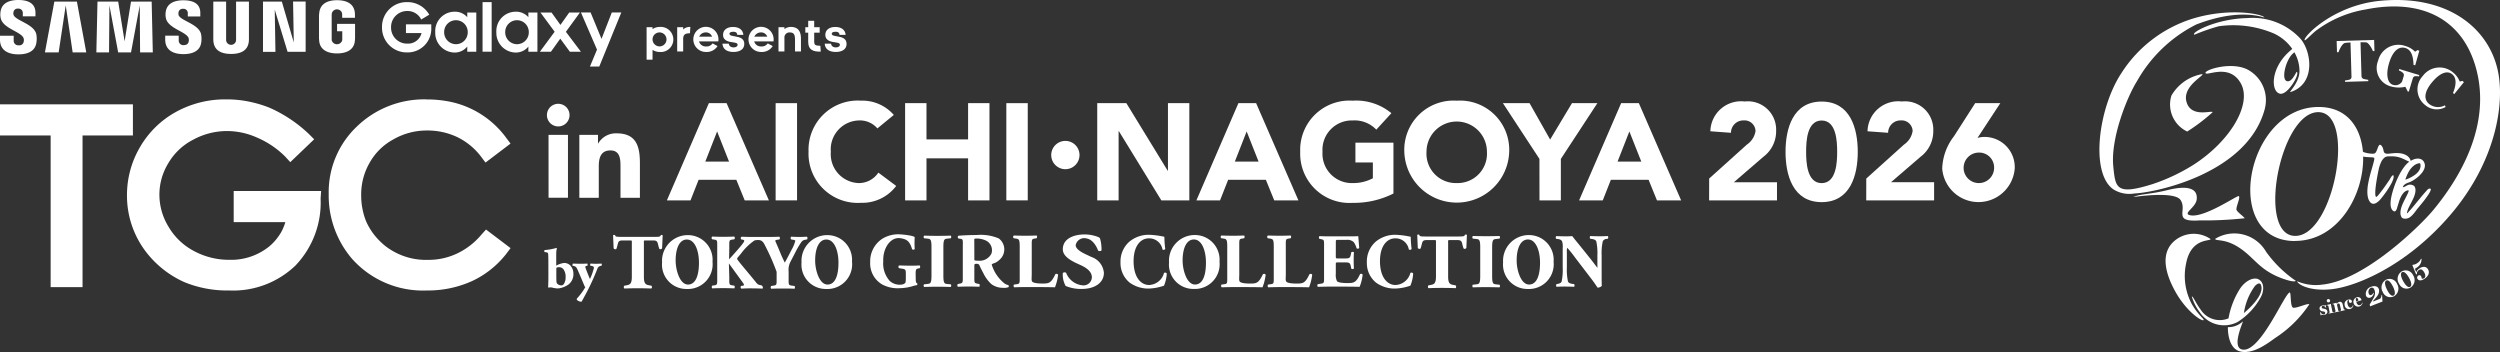 <svg xmlns="http://www.w3.org/2000/svg" xmlns:xlink="http://www.w3.org/1999/xlink" width="198.868" height="28" viewBox="0 0 198.868 28">
  <rect x="0" y="0" width="198.868" height="28" fill="#333333" stroke="none"/>
  <defs>
    <clipPath id="clip-path">
      <rect id="長方形_47127" data-name="長方形 47127" width="31.868" height="28" fill="#fff"/>
    </clipPath>
    <clipPath id="clip-path-2">
      <rect id="長方形_47674" data-name="長方形 47674" width="160.265" height="24" fill="none"/>
    </clipPath>
  </defs>
  <g id="グループ_127904" data-name="グループ 127904" transform="translate(-19 -13)">
    <g id="グループ_127902" data-name="グループ 127902" transform="translate(186 13)">
      <g id="グループ_127398" data-name="グループ 127398" clip-path="url(#clip-path)">
        <path id="パス_125401" data-name="パス 125401" d="M91.628,73.1c3.453,0,5.5-3.678,5.426-6.714a.8.8,0,0,0,.129.026q.152.018.3.024l.269.013a.354.354,0,0,1,.176.045c.016.011.02.045.013.1a1.545,1.545,0,0,1-.036.188q-.025.1-.051.193l-.034.12q-.053.186-.121.424t-.135.5q-.066.266-.115.543a3.973,3.973,0,0,0-.058.538,2.171,2.171,0,0,0,.035.491.986.986,0,0,0,.166.4.4.4,0,0,0,.186.141.337.337,0,0,0,.189,0,.588.588,0,0,0,.187-.091,1.869,1.869,0,0,0,.183-.148q.076-.08.194-.226t.252-.33q.134-.183.266-.385t.235-.394a2.214,2.214,0,0,0,.157-.358.58.58,0,0,0,.035-.273c-.01-.05-.03-.067-.059-.049a.348.348,0,0,0-.1.092,1.261,1.261,0,0,0-.093.142l-.055.1-.109.158-.191.278q-.109.158-.234.328t-.236.31q-.111.141-.194.228T98.1,69.6q-.066-.022-.077-.183a2.712,2.712,0,0,1,.008-.4q.019-.238.061-.516t.089-.532q.047-.253.088-.45t.06-.267a3.159,3.159,0,0,1,.165-.445.994.994,0,0,1,.3-.366.648.648,0,0,1,.29-.07q.16,0,.3,0a2.027,2.027,0,0,1,.373.039,2.1,2.1,0,0,1,.32.093q.153.058.306.134t.334.158l.012,0a1.833,1.833,0,0,0-.3.28,3.478,3.478,0,0,0-.3.413,5.164,5.164,0,0,0-.263.475q-.122.249-.222.5t-.178.5q-.078.244-.129.454-.022.082-.045.2t-.038.241a2.508,2.508,0,0,0-.018.261,1.214,1.214,0,0,0,.02.25.717.717,0,0,0,.075.212.373.373,0,0,0,.147.148.112.112,0,0,0,.125.007.278.278,0,0,0,.09-.1.708.708,0,0,0,.059-.15c.015-.054.028-.1.039-.134q.051-.16.111-.362a2.516,2.516,0,0,1,.153-.389,1.441,1.441,0,0,1,.223-.332.606.606,0,0,1,.317-.189q.058-.012.072.009a.08.08,0,0,1,.005.061.444.444,0,0,1-.029.085l-.035.079q-.054.121-.13.27t-.157.311q-.081.162-.152.332a2.161,2.161,0,0,0-.111.337,1.288,1.288,0,0,0-.037.326.666.666,0,0,0,.075.3.225.225,0,0,0,.118.107.476.476,0,0,0,.171.035.628.628,0,0,0,.182-.023.7.7,0,0,0,.156-.062.957.957,0,0,0,.191-.147,2.474,2.474,0,0,0,.176-.192q.084-.1.16-.206t.151-.2q.017-.018.08-.094l.153-.186q.09-.109.2-.245t.208-.274q.1-.138.19-.27a2.188,2.188,0,0,0,.141-.237.581.581,0,0,0,.062-.176q.009-.07-.049-.081a.183.183,0,0,0-.107.01.338.338,0,0,0-.092.059.647.647,0,0,0-.079.084c-.024.031-.048.059-.071.085q-.158.169-.327.374l-.344.418-.345.42q-.17.207-.326.372-.049.057-.086.1a.137.137,0,0,1-.053.041c-.011,0-.015-.012-.012-.042a1.039,1.039,0,0,1,.034-.15,1.79,1.79,0,0,1,.115-.288q.076-.154.163-.321t.17-.34a2.553,2.553,0,0,0,.134-.341,1.3,1.3,0,0,0,.058-.327.62.62,0,0,0-.058-.295.262.262,0,0,0-.087-.095.43.43,0,0,0-.131-.059.688.688,0,0,0-.148-.022.346.346,0,0,0-.132.017.566.566,0,0,0-.111.047l-.122.065a1.31,1.31,0,0,1-.121.055.246.246,0,0,1-.1.021.409.409,0,0,1,.11-.182.72.72,0,0,1,.165-.113,1.528,1.528,0,0,1,.2-.081,1.508,1.508,0,0,0,.211-.09,2.766,2.766,0,0,0,.256-.153,2.845,2.845,0,0,0,.278-.211,2.361,2.361,0,0,0,.256-.256,1.4,1.4,0,0,0,.193-.288.859.859,0,0,0,.089-.3.556.556,0,0,0-.06-.305.481.481,0,0,0-.221-.235.632.632,0,0,0-.3-.063.962.962,0,0,0-.321.069,1.307,1.307,0,0,0-.228.117s0-.006,0-.009a.63.63,0,0,0-.028-.092.759.759,0,0,0-.294-.335,1.254,1.254,0,0,0-.414-.156,1.987,1.987,0,0,0-.464-.032q-.238.011-.444.037a1.126,1.126,0,0,1-.269.011.282.282,0,0,1-.145-.051A.205.205,0,0,1,98.7,66c-.013-.042-.024-.088-.034-.138a1.07,1.07,0,0,0-.046-.159.6.6,0,0,0-.1-.172c-.052-.059-.095-.086-.128-.081a.142.142,0,0,0-.092.071.766.766,0,0,0-.078.165q-.036.1-.076.2a.946.946,0,0,1-.092.174.2.2,0,0,1-.127.092.818.818,0,0,1-.2.008,2.5,2.5,0,0,1-.254-.028,2.063,2.063,0,0,1-.248-.055A.688.688,0,0,1,97.036,66l0,0c-.172-1.958-1.278-3.555-3.524-3.555-5.8,0-7.759,10.663-1.88,10.663m9.5-6.031a.934.934,0,0,1,.362-.154.1.1,0,0,1,.074.01.105.105,0,0,1,.038.05.211.211,0,0,1,.013.075c0,.028,0,.056,0,.084a.658.658,0,0,1-.06.255,1,1,0,0,1-.144.225,1.268,1.268,0,0,1-.206.194,2.5,2.5,0,0,1-.242.161q-.125.073-.253.132t-.238.1c-.026.01-.042.01-.049,0a.051.051,0,0,1,0-.04.239.239,0,0,1,.022-.062.465.465,0,0,0,.026-.063,3.239,3.239,0,0,1,.158-.363,1.888,1.888,0,0,1,.219-.339,1.432,1.432,0,0,1,.287-.269M91.655,72.7c-3.1,0-1.223-9.844,1.828-9.844S94.75,72.7,91.655,72.7" transform="translate(-76.073 -53.935)" fill="#fff"/>
        <path id="パス_125402" data-name="パス 125402" d="M55.274,11.881a15.425,15.425,0,0,1,1.925-.671,8.264,8.264,0,0,1,4.376.57,3.632,3.632,0,0,1,1.474,1.231c-.084.071-.181.158-.295.263-1.447,1.338-1.407,3.136-.687,3.3.618.141,1.611-1.584,1.339-1.736-.039-.022-.326.732-.688.75-.616.031-.213-1.663.362-2.188l.136-.123a3.033,3.033,0,0,1,.408,1.519c-.017.947-.935,1.717-.7,1.642,1.994-.645,1.668-3.186.791-4.222a5.171,5.171,0,0,0-4.241-1.656c-2.553.055-4.566,1.2-4.2,1.319" transform="translate(-47.706 -9.121)" fill="#fff"/>
        <path id="パス_125403" data-name="パス 125403" d="M13.17,14.834a2.745,2.745,0,0,0-1.271-3.01c-1.25-.751-3.476-.074-3.457.2.022.324,1.911-.832,2.824.865.865,1.607-.8,4.53-3.785,6.451a15.006,15.006,0,0,1-3.274,1.54c-2.876.9-2.929.3-3.1-1.4-.229-2.249,1.1-5.552,1.888-6.8A11.175,11.175,0,0,1,7.708,8.175c3.8-1.461,5.592-.4,5.4-.584-.281-.271-2.736-.731-5.512.069a10.381,10.381,0,0,0-5.855,4.4c-1.817,2.756-2.5,7.948-.617,9.238a2.4,2.4,0,0,0,1.663.32c1.639-.066,9.046-1.571,10.386-6.782" transform="translate(0 -6.228)" fill="#fff"/>
        <path id="パス_125404" data-name="パス 125404" d="M43.615,43.153a3.538,3.538,0,0,0-2.463,1.711,2.379,2.379,0,0,0,1.255,2.86A14.88,14.88,0,0,0,44.417,46.2c.058-.222-1.729.511-2.077-.877-.3-1.211,1.416-2.034,1.274-2.171" transform="translate(-35.421 -37.261)" fill="#fff"/>
        <path id="パス_125405" data-name="パス 125405" d="M71.617,137.754a2.917,2.917,0,0,0-4.053-1.019c.072.2.775-.052,1.911.695,1.223.8,1.579,1.752,3.353,2.423.429.162,1.047.348,1.156.218a9.48,9.48,0,0,1-2.367-2.316" transform="translate(-58.359 -117.732)" fill="#fff"/>
        <path id="パス_125406" data-name="パス 125406" d="M40.281,138.857c.389-2.077,1.979-1.752,1.947-1.947a2.368,2.368,0,0,0-2.855.13c-1.254,1.051-.647,2.814.081,4.1.851,1.509,2.039,2.315,2.212,2.223.114-.061-.422-.389-.93-1.282a4.734,4.734,0,0,1-.454-3.228" transform="translate(-33.383 -117.894)" fill="#fff"/>
        <path id="パス_125407" data-name="パス 125407" d="M131.442,5.485c-.8-3.374-4.1-5.938-9.355-5.419-3.807.376-6.206,2.979-5.973,3.135.058.039.526-.461.846-.726A9.063,9.063,0,0,1,120.983.748c4.348-.876,7.677.7,8.761,4.7,1.266,4.672-1.493,8.961-3.44,11.3-1,1.2-5.418,5.543-8.784,5.889a3.743,3.743,0,0,1-2.006-.264c0,.195.9.825,2.733.632s5.861-1.752,9.407-5.863c3.667-4.25,4.426-8.971,3.788-11.659" transform="translate(-99.777 0.001)" fill="#fff"/>
        <path id="パス_125408" data-name="パス 125408" d="M59.424,164.1c.2-.38.309-1.069-.163-1.36-.371-.229-1.058.041-1.517.734a6.522,6.522,0,0,0-.909,2.352,1.807,1.807,0,0,1-2.206-.681c-.4-.531-.626-1.117-.714-1.054a3.822,3.822,0,0,0,.649,1.265,2.317,2.317,0,0,0,3.008.751,5.363,5.363,0,0,0,1.852-2.007m-.489-.851c.4-.386.5-.13.525.108.079.864-1.4,2.045-1.4,2.045a4.8,4.8,0,0,1,.878-2.153" transform="translate(-46.563 -140.501)" fill="#fff"/>
        <path id="パス_125409" data-name="パス 125409" d="M80.211,171.978c-.228-.093-.138-1.222-.26-1.2-.413.074-2.314,4.761-3.748,4.543-.957-.146.121-2.329.016-2.239a1.675,1.675,0,0,1-1.184.454s-.073,1.734,1.038,1.947c1.007.193,2.085-.629,2.742-1.1a9.307,9.307,0,0,0,2.693-2.661c-.089-.126-1.07.353-1.3.26" transform="translate(-64.812 -147.511)" fill="#fff"/>
        <path id="パス_125410" data-name="パス 125410" d="M23.612,110.627c.568.86-.676,1.762,1.515,1.622a30.02,30.02,0,0,0,3.594-.173c-.163-.2-.555-.457-.65-.65s.334-1,.171-1.111c-.115-.079-2.769,1.778-3.88,1.521-.605-.14.453-.594.534-1.252.1-.856-.657-1.157-2.3-.752-1.485.366-2.211.3-2.736.558,0,0,3.262-.506,3.751.235" transform="translate(-17.155 -94.716)" fill="#fff"/>
        <path id="パス_125411" data-name="パス 125411" d="M128.907,178.309c-.126-.017-.178-.025-.192-.1a.094.094,0,0,1,.083-.121.268.268,0,0,1,.242.16l.029-.005-.054-.238-.044.008-.012.046a.434.434,0,0,0-.191-.007c-.168.032-.25.148-.228.265a.246.246,0,0,0,.243.2c.11.015.184.028.2.107a.106.106,0,0,1-.092.138c-.124.023-.245-.1-.292-.19l-.03.006.057.261.046-.008.018-.057a.367.367,0,0,0,.22.026c.164-.031.276-.137.247-.29-.023-.124-.12-.177-.247-.194" transform="translate(-111.024 -153.751)" fill="#fff"/>
        <path id="パス_125412" data-name="パス 125412" d="M132.941,174.874a.133.133,0,1,0-.16-.1.131.131,0,0,0,.16.1" transform="translate(-114.69 -150.823)" fill="#fff"/>
        <path id="パス_125413" data-name="パス 125413" d="M133.14,178.112a.07.07,0,0,1-.055-.06l-.12-.58-.013-.008-.332.087.006.03a.23.23,0,0,1,.095.009.089.089,0,0,1,.053.068l.093.447a.066.066,0,0,1-.026.075.2.2,0,0,1-.062.025l.007.032.429-.089-.007-.032a.164.164,0,0,1-.069,0" transform="translate(-114.553 -153.287)" fill="#fff"/>
        <path id="パス_125414" data-name="パス 125414" d="M136.986,176.83c-.03-.006-.042-.025-.05-.058l-.083-.362c-.033-.143-.123-.22-.26-.189a.292.292,0,0,0-.2.176h0l-.024-.1-.013-.008-.315.091.007.03a.166.166,0,0,1,.077.006.1.1,0,0,1,.057.071l.1.445a.064.064,0,0,1-.022.075.208.208,0,0,1-.06.026l.007.032.4-.092-.007-.032a.142.142,0,0,1-.061,0c-.022-.008-.034-.029-.041-.062l-.094-.41a.153.153,0,0,1,.112-.121c.053-.012.1.022.121.126l.083.362c.008.033.01.056-.007.071a.156.156,0,0,1-.053.025l.007.032.4-.092-.007-.032a.206.206,0,0,1-.069,0" transform="translate(-117.502 -152.207)" fill="#fff"/>
        <path id="パス_125415" data-name="パス 125415" d="M143.661,175.532c-.1.027-.207-.074-.251-.244-.056-.218-.025-.327.046-.345a.05.05,0,0,1,.064.03.47.47,0,0,0-.008.1.119.119,0,0,0,.23-.061c-.026-.1-.126-.154-.3-.11a.36.36,0,0,0-.268.455.344.344,0,0,0,.447.28.333.333,0,0,0,.237-.286l-.038-.012a.2.2,0,0,1-.161.19" transform="translate(-123.659 -151.063)" fill="#fff"/>
        <path id="パス_125416" data-name="パス 125416" d="M148.777,174.142c-.144.042-.236-.071-.287-.246,0,0-.007-.017-.005-.018l.42-.122-.006-.021a.284.284,0,0,0-.391-.206.379.379,0,0,0,.222.724.358.358,0,0,0,.252-.294l-.036-.014a.22.22,0,0,1-.168.2m-.269-.571c.085-.025.12.092.154.208l-.189.058c-.039-.151-.033-.246.035-.266" transform="translate(-128.051 -149.872)" fill="#fff"/>
        <path id="パス_125417" data-name="パス 125417" d="M156.727,167.757c-.008.106-.035.263-.148.307l-.553.216.065-.1c.364-.366.523-.645.415-.922-.084-.216-.346-.261-.608-.159a.588.588,0,0,0-.405.7.265.265,0,0,0,.373.149.433.433,0,0,0,.247-.362l-.042-.013a.243.243,0,0,1-.147.173.141.141,0,0,1-.2-.086.373.373,0,0,1,.141-.476.21.21,0,0,1,.292.142.7.7,0,0,1-.041.626,6.229,6.229,0,0,1-.329.55l.033.154.986-.385-.033-.511Z" transform="translate(-134.286 -144.285)" fill="#fff"/>
        <path id="パス_125418" data-name="パス 125418" d="M165.122,162.888a.7.7,0,0,0-.254.977.64.64,0,0,0,.882.34.7.7,0,0,0,.256-.979.638.638,0,0,0-.884-.339m.607,1.254c-.168.084-.359-.133-.53-.475-.186-.371-.2-.644-.056-.715.17-.085.366.142.532.474.185.369.2.644.054.716" transform="translate(-142.323 -140.633)" fill="#fff"/>
        <path id="パス_125419" data-name="パス 125419" d="M174.467,157.932a.7.7,0,0,0-.2.989.64.64,0,0,0,.9.295.7.7,0,0,0,.205-.991.638.638,0,0,0-.9-.293m.671,1.221c-.164.093-.365-.114-.554-.448-.2-.361-.23-.634-.092-.712.166-.094.373.124.556.447.2.359.232.633.09.713" transform="translate(-150.421 -136.339)" fill="#fff"/>
        <path id="パス_125420" data-name="パス 125420" d="M183.275,151.865a.611.611,0,0,0-.246.292l-.1-.27c.013-.006.111-.066.154-.1a.77.77,0,0,0,.369-.7l-.042,0a.712.712,0,0,1-.279.337.687.687,0,0,1-.36.141l-.047.033.3.737.064-.025a.349.349,0,0,1,.148-.321c.143-.1.265-.064.394.12.143.205.17.429.035.523-.073.051-.162.057-.2.019a.388.388,0,0,0-.063-.2.149.149,0,0,0-.216-.017.183.183,0,0,0-.038.27c.117.167.349.112.548-.027.316-.22.442-.509.25-.784-.152-.218-.425-.2-.673-.031" transform="translate(-157.828 -130.504)" fill="#fff"/>
        <path id="パス_125421" data-name="パス 125421" d="M140.869,23.5c.206.023.477.492.55.7l.124,0-.026-.887-2.981.086.026.887.124,0c.061-.212.309-.7.509-.731a2.675,2.675,0,0,1,.343-.034l.1,0,.078,2.7a.229.229,0,0,1-.136.243,2.29,2.29,0,0,1-.38.073l0,.11,1.851-.054,0-.11a2.44,2.44,0,0,1-.389-.075.238.238,0,0,1-.15-.234l-.077-2.676.1,0a2.613,2.613,0,0,1,.344.014" transform="translate(-119.662 -20.136)" fill="#fff"/>
        <path id="パス_125422" data-name="パス 125422" d="M164.289,26.457c.443.134.63.569.657,1.34l.132.04.331-1.161-.155-.047-.184.129a1.766,1.766,0,0,0-.773-.458,1.659,1.659,0,0,0-2.169,1.173,1.515,1.515,0,0,0,1.035,2.047,2.265,2.265,0,0,0,1.134.024l.19.377.086,0,.312-1.032a.223.223,0,0,1,.206-.187,1.1,1.1,0,0,1,.283.021l.033-.11-1.594-.482-.033.11a1.213,1.213,0,0,1,.3.174.256.256,0,0,1,.081.294l-.13.429a.628.628,0,0,1-.71.254c-.479-.145-.58-.868-.316-1.74.269-.89.73-1.359,1.287-1.191" transform="translate(-139.957 -22.641)" fill="#fff"/>
        <path id="パス_125423" data-name="パス 125423" d="M188.653,41.491l.769-.949-.124-.1-.208.056a1.74,1.74,0,0,0-.51-.706,1.654,1.654,0,0,0-2.423.25,1.568,1.568,0,0,0,.184,2.324,1.411,1.411,0,0,0,1.626.153l-.056-.134a1.148,1.148,0,0,1-1.267-.114c-.424-.355-.393-.957.246-1.722.584-.7,1.182-.983,1.61-.625.322.269.344.786.051,1.485Z" transform="translate(-160.424 -34.008)" fill="#fff"/>
      </g>
    </g>
    <g id="yoko_logo" transform="translate(19 13)">
      <g id="グループ_127891" data-name="グループ 127891">
        <path id="パス_126280" data-name="パス 126280" d="M0,20.242v2.477H4.028V34.781H6.566V22.719h4.007V20.242Z" transform="translate(0 -11.943)" fill="#fff"/>
        <g id="グループ_127890" data-name="グループ 127890">
          <g id="グループ_127889" data-name="グループ 127889" clip-path="url(#clip-path-2)">
            <path id="パス_126281" data-name="パス 126281" d="M32.556,19.284a8.089,8.089,0,0,0-4.039,1.006,7.445,7.445,0,0,0-2.831,2.767,7.524,7.524,0,0,0-1.05,3.837,7.35,7.35,0,0,0,1.8,4.872A7.937,7.937,0,0,0,29.2,33.821a8.976,8.976,0,0,0,3.559.663A7.165,7.165,0,0,0,38.039,32.5a7.244,7.244,0,0,0,2-5.328l.04-.6H33.125v2.476h4.109l-.025.08a3.991,3.991,0,0,1-.306.719,4.73,4.73,0,0,1-.439.624,3.985,3.985,0,0,1-.551.541,4.81,4.81,0,0,1-3.129,1.033,5.867,5.867,0,0,1-2.845-.712,5.063,5.063,0,0,1-2-1.923,4.87,4.87,0,0,1-.724-2.561,4.782,4.782,0,0,1,.708-2.487A4.842,4.842,0,0,1,29.9,22.492a5.641,5.641,0,0,1,2.7-.69,5.87,5.87,0,0,1,2.375.517,7.112,7.112,0,0,1,2.257,1.525l.394.433,1.9-1.819-.437-.437a10.957,10.957,0,0,0-3.123-2.078,9.719,9.719,0,0,0-1.658-.489,8.912,8.912,0,0,0-1.748-.171" transform="translate(-14.535 -11.378)" fill="#fff"/>
            <path id="パス_126282" data-name="パス 126282" d="M71.578,19.284a7.7,7.7,0,0,0-5.564,2.165,7.186,7.186,0,0,0-2.233,5.343,7.737,7.737,0,0,0,1.845,5.161A7.555,7.555,0,0,0,71.6,34.484a8.516,8.516,0,0,0,3.589-.75,7.431,7.431,0,0,0,2.706-2.151l.352-.468-1.953-1.478-.361.4A5.7,5.7,0,0,1,74,31.54a5.292,5.292,0,0,1-2.316.509,5.249,5.249,0,0,1-3.023-.836,4.53,4.53,0,0,1-.791-.636,5.04,5.04,0,0,1-1.133-1.639,5.58,5.58,0,0,1-.373-2.024A5.041,5.041,0,0,1,67.05,24.3a4.735,4.735,0,0,1,1.878-1.835,5.318,5.318,0,0,1,2.671-.706,5.522,5.522,0,0,1,2.417.528A5.288,5.288,0,0,1,75.9,23.838l.354.472L78.244,22.8l-.346-.462a7.386,7.386,0,0,0-4.414-2.858,9.247,9.247,0,0,0-1.906-.192" transform="translate(-37.633 -11.378)" fill="#fff"/>
            <path id="パス_126283" data-name="パス 126283" d="M107.707,49.533a.947.947,0,0,1,.223.628,1.026,1.026,0,0,1-.4.862,1.766,1.766,0,0,1-.8.305,1.667,1.667,0,0,1-.467-.062.58.58,0,0,0-.3,0c-.014,0-.047-.029-.047-.043.014-.114.028-.543.023-1.215,0-.748,0-1.267-.019-1.419a.129.129,0,0,0-.109-.128l-.186-.029a.253.253,0,0,1,.01-.157,4.059,4.059,0,0,0,.947-.172c.014.005.034.072.034.091-.043.077-.053.148-.053.6,0,.281,0,.419,0,.7,0,.014.014.014.024.009a1.706,1.706,0,0,1,.6-.2.693.693,0,0,1,.529.233m-1.115.138c-.014,0-.029.043-.029.067,0,.252-.009.757.009,1.023a.278.278,0,0,0,.076.2.484.484,0,0,0,.305.124.247.247,0,0,0,.214-.124.957.957,0,0,0,.134-.538,1,1,0,0,0-.148-.586.44.44,0,0,0-.4-.2.432.432,0,0,0-.162.034" transform="translate(-62.317 -28.385)" fill="#fff"/>
            <path id="パス_126284" data-name="パス 126284" d="M111.1,51.142c.062,0,.3.014.614.014.281,0,.414-.009.553-.014a.471.471,0,0,1,.009.162.892.892,0,0,0-.143.043.085.085,0,0,0-.033.091c.066.209.3.781.357.915h.019a4.743,4.743,0,0,0,.3-.838.123.123,0,0,0-.08-.157.748.748,0,0,0-.215-.052.493.493,0,0,1,.024-.162c.1,0,.257.014.434.014.157,0,.319-.009.462-.014a.47.47,0,0,1,0,.162.712.712,0,0,0-.176.052c-.086.038-.138.1-.2.281a18.243,18.243,0,0,1-1.048,2.214c-.057.11-.133.244-.166.305l-.057.019a.606.606,0,0,1-.329-.147.184.184,0,0,1,0-.1,5.181,5.181,0,0,0,.667-.9,1.052,1.052,0,0,1-.067-.124c-.114-.267-.29-.695-.467-1.1-.138-.329-.181-.405-.314-.453a1.125,1.125,0,0,0-.171-.043.525.525,0,0,1,.028-.162" transform="translate(-65.538 -30.175)" fill="#fff"/>
            <path id="パス_126285" data-name="パス 126285" d="M130.437,45.965c-.59,0-.9.686-.9,1.683,0,.728.324,1.9.984,1.9.626,0,.871-.764.871-1.731,0-1.02-.358-1.849-.951-1.849m2.03,1.771a1.967,1.967,0,0,1-2.045,2.161,1.937,1.937,0,0,1-1.968-2.111,2.046,2.046,0,0,1,2.024-2.173,1.963,1.963,0,0,1,1.989,2.123" transform="translate(-75.792 -26.913)" fill="#fff"/>
            <path id="パス_126286" data-name="パス 126286" d="M157.507,45.965c-.588,0-.9.686-.9,1.683,0,.728.322,1.9.985,1.9.627,0,.87-.764.87-1.731,0-1.02-.358-1.849-.95-1.849m2.029,1.771A1.967,1.967,0,0,1,157.49,49.9a1.936,1.936,0,0,1-1.966-2.111,2.046,2.046,0,0,1,2.024-2.173,1.963,1.963,0,0,1,1.989,2.123" transform="translate(-91.764 -26.913)" fill="#fff"/>
            <path id="パス_126287" data-name="パス 126287" d="M145.622,45.9c-.17.013-.351.019-.574.019s-.419-.007-.653-.019c-.059.031-.054.187-.006.217l.133.024c.142.025.2.05.2.088a2.829,2.829,0,0,1-.3.719c-.158.314-.37.714-.538,1.018-.07-.155-.216-.446-.3-.651l-.276-.663c-.039-.091-.081-.181-.121-.273-.021-.046-.072-.145-.044-.187s.084-.032.118-.041l.2-.033c.051-.051.041-.192-.012-.217-.2.013-.5.019-.853.019l-1.424,0c-.208,0-.425-.006-.724-.018a.137.137,0,0,0-.023.216l.136.026c.075.012.1.055.1.08a.383.383,0,0,1-.076.161c-.186.291-1.091,1.274-1.131,1.316l.017-.9c0-.577-.028-.633.236-.669l.162-.026a.164.164,0,0,0,0-.216c-.31.013-.6.02-.881.02s-.586-.007-.876-.02a.144.144,0,0,0,0,.216l.162.026c.264.036.237.092.237.669v2.3c0,.576.026.631-.237.669l-.162.024a.185.185,0,0,0,0,.218c.308-.013.613-.019.876-.019.279,0,.571.006.881.019a.185.185,0,0,0,0-.218l-.162-.024c-.264-.037-.236-.093-.236-.669l-.032-1.073s1.117,1.532,1.152,1.589a.251.251,0,0,1,.046.123c0,.026-.034.044-.1.063l-.117.009c-.065.037-.065.192.011.218.327-.013.41-.02.708-.02.269,0,.666.007.958.02.085,0,.03-.172.006-.2l0,0c-.06-.079-.15-.072-.233-.093a.373.373,0,0,1-.182-.1,1.116,1.116,0,0,1-.117-.136c-.131-.166-.269-.328-.4-.49-.293-.355-1.069-1.265-1.07-1.331a.147.147,0,0,1,.045-.129l.269-.321a4.549,4.549,0,0,1,1.057-1.029,1.147,1.147,0,0,1,.4-.03c.2.036.317.164.435.417a17.118,17.118,0,0,1,.929,2.108v.434c0,.576.029.618-.236.661l-.2.031a.186.186,0,0,0,0,.218c.346-.014.636-.018.916-.018s.567,0,.946.018a.2.2,0,0,0,0-.218l-.232-.031c-.264-.036-.239-.086-.239-.661V48.68a1.4,1.4,0,0,1,.153-.8l.368-.706a6.542,6.542,0,0,1,.514-.878.436.436,0,0,1,.279-.15l.153-.03c.046-.043.046-.192-.023-.217" transform="translate(-81.458 -27.072)" fill="#fff"/>
            <path id="パス_126288" data-name="パス 126288" d="M122.827,45.581a.127.127,0,0,0-.082.025c-.029.106-.048.13-.492.13h-2.642c-.444,0-.464-.024-.492-.13a.131.131,0,0,0-.163.007L119,46.644a.158.158,0,0,0,.216.056c.175-.452.061-.679.488-.679h.654c.118,0,.09.089.09.18v.439h0v2.278c0,.583-.171.625-.44.675l-.163.03a.184.184,0,0,0,0,.218l.091,0,0,0c.408-.012.714-.018.993-.018s.585.007.992.018c0,0,0,0,0,0l.091,0a.186.186,0,0,0,0-.218l-.164-.03c-.269-.05-.44-.092-.44-.675V46.64h0V46.2c0-.09-.028-.18.088-.18h.656c.427,0,.312.226.49.679a.159.159,0,0,0,.216-.056l.043-1.031a.14.14,0,0,0-.082-.032" transform="translate(-70.188 -26.894)" fill="#fff"/>
            <path id="パス_126289" data-name="パス 126289" d="M172.468,48.954c0,.259.01.383.116.409.021.024.016.128-.018.148a2.083,2.083,0,0,0-.385.092,3.8,3.8,0,0,1-.973.148,2.613,2.613,0,0,1-1.416-.3,1.938,1.938,0,0,1-.947-1.781,2.139,2.139,0,0,1,.966-1.853,2.413,2.413,0,0,1,1.432-.346c.118,0,1.131.1,1.143.234a7.459,7.459,0,0,0,0,.927c-.022.068-.171.074-.209.012-.175-.581-.373-.778-.9-.865-.851-.142-1.441.853-1.392,1.83a2.091,2.091,0,0,0,.516,1.568,1.179,1.179,0,0,0,.9.292.511.511,0,0,0,.348-.148,1.851,1.851,0,0,0,.031-.32v-.389c0-.334-.033-.371-.3-.414l-.243-.039a.153.153,0,0,1,0-.217c.391.012.661.019.93.019s.533-.007.72-.019a.192.192,0,0,1,0,.217l-.126.025c-.165.031-.2.093-.2.428Z" transform="translate(-99.624 -26.827)" fill="#fff"/>
            <path id="パス_126290" data-name="パス 126290" d="M187.111,47.4c0,.217-.041.235.3.235a1.046,1.046,0,0,0,1.061-.567A.851.851,0,0,0,188,46.021a1.7,1.7,0,0,0-.7-.147c-.238,0-.192.018-.192.315Zm-.918-.785c0-.619.048-.686-.2-.724l-.157-.024a.144.144,0,0,1,.012-.217c.438-.032.893-.056,1.448-.056a3.706,3.706,0,0,1,1.755.269,1.085,1.085,0,0,1,.1,1.666,1.468,1.468,0,0,1-.356.265c-.041.02-.319.1-.3.153a3.036,3.036,0,0,0,.931,1.429.772.772,0,0,0,.383.2.127.127,0,0,1,.025.162.981.981,0,0,1-.462.055,1.517,1.517,0,0,1-.9-.29,2.8,2.8,0,0,1-.626-.836c-.112-.219-.238-.439-.33-.666-.07-.168-.334-.116-.367-.093s-.038.079-.038.133V48.8c0,.569-.025.613.239.662l.158.03a.215.215,0,0,1,0,.218c-.31-.011-.58-.019-.859-.019s-.549.008-.854.019a.191.191,0,0,1,0-.218l.158-.03c.264-.049.24-.093.24-.662V46.611" transform="translate(-109.605 -26.899)" fill="#fff"/>
            <path id="パス_126291" data-name="パス 126291" d="M198.058,48.774c0,.291-.038.489.038.588s.371.155.8.155c.532,0,.695-.019,1.04-.737.046-.062.181-.037.221.037a3.994,3.994,0,0,1-.249,1c-.313-.012-1.063-.018-1.541-.018h-.784c-.268,0-.56.005-.922.018a.176.176,0,0,1-.017-.216l.222-.031c.262-.038.236-.088.236-.663v-2.3c0-.577-.047-.631-.311-.669l-.169-.025a.147.147,0,0,1,.013-.216c.3.013.67.018.949.018s.573-.006.865-.018a.182.182,0,0,1,0,.216l-.152.025c-.262.044-.237.093-.237.669Z" transform="translate(-115.987 -26.963)" fill="#fff"/>
            <path id="パス_126292" data-name="パス 126292" d="M207.718,49.821a3.146,3.146,0,0,1-1.273-.239,1.847,1.847,0,0,1-.226-1.019.186.186,0,0,1,.266-.018,1.568,1.568,0,0,0,1.29.987.666.666,0,0,0,.757-.635c0-.51-.533-.812-.956-1-.505-.226-1.356-.6-1.356-1.226,0-1.111,1.448-1.288,2.245-1.142.124.021.661.137.714.272a3.189,3.189,0,0,1,.121.946c-.035.075-.211.083-.274.018-.12-.321-.422-.895-.941-.965a.688.688,0,0,0-.842.542c0,.291.438.554.791.717l.465.221a1.455,1.455,0,0,1,.989,1.264c0,.773-.709,1.277-1.77,1.277" transform="translate(-121.676 -26.836)" fill="#fff"/>
            <path id="パス_126293" data-name="パス 126293" d="M181.211,49.579c-.3-.049-.426.043-.426-.675V46.619c0-.718.128-.626.426-.677l.163-.012a.18.18,0,0,0,0-.213c-.308.013-.788.019-1.061.019s-.756-.006-1.063-.019a.18.18,0,0,0,0,.213l.162.012c.3.051.427-.041.427.677V48.9c0,.717-.127.626-.427.675l-.162.014a.177.177,0,0,0,0,.212c.308-.012.788-.018,1.063-.018s.752.006,1.061.018a.177.177,0,0,0,0-.212Z" transform="translate(-105.742 -26.974)" fill="#fff"/>
            <path id="パス_126294" data-name="パス 126294" d="M278.86,45.508a.13.13,0,0,0-.081.025c-.031.1-.048.131-.491.131h-2.645c-.442,0-.46-.026-.489-.131a.147.147,0,0,0-.083-.025.139.139,0,0,0-.082.032l.044,1.033a.158.158,0,0,0,.216.054c.175-.451.061-.678.489-.678h.655c.117,0,.086.091.086.181v2.718c0,.581-.17.624-.441.674l-.163.032a.184.184,0,0,0,0,.216l.091,0s0,0,0,0c.408-.013.712-.018.992-.018s.586.005,1,.018l0,0,.093,0a.19.19,0,0,0,0-.216l-.163-.032c-.27-.049-.441-.092-.441-.674V46.568h0v-.439c0-.09-.03-.181.088-.181h.655c.428,0,.314.227.491.678a.158.158,0,0,0,.216-.054l.043-1.033a.141.141,0,0,0-.082-.032" transform="translate(-162.252 -26.851)" fill="#fff"/>
            <path id="パス_126295" data-name="パス 126295" d="M238.331,48.776c0,.29-.038.488.039.588s.371.156.8.156c.531,0,.694-.02,1.039-.737a.148.148,0,0,1,.221.036,4,4,0,0,1-.25,1c-.31-.012-1.06-.018-1.54-.018h-.783c-.269,0-.562.006-.924.018-.052-.037-.065-.18-.016-.216l.22-.032c.263-.036.237-.086.237-.662v-2.3c0-.578-.046-.632-.309-.669l-.171-.026a.145.145,0,0,1,.011-.216c.3.013.67.018.95.018s.571-.006.864-.018a.182.182,0,0,1,0,.216l-.152.026c-.262.042-.237.091-.237.669Z" transform="translate(-139.75 -26.964)" fill="#fff"/>
            <path id="パス_126296" data-name="パス 126296" d="M247.359,48.776c0,.29-.039.488.038.588s.371.156.8.156c.531,0,.7-.02,1.04-.737a.148.148,0,0,1,.221.036,4.033,4.033,0,0,1-.251,1c-.311-.012-1.062-.018-1.54-.018h-.784c-.268,0-.56.006-.923.018a.177.177,0,0,1-.017-.216l.221-.032c.263-.036.236-.086.236-.662v-2.3c0-.578-.046-.632-.31-.669l-.169-.026a.145.145,0,0,1,.011-.216c.305.013.669.018.949.018s.573-.006.866-.018a.186.186,0,0,1,0,.216l-.152.026c-.264.042-.237.091-.237.669Z" transform="translate(-145.076 -26.964)" fill="#fff"/>
            <path id="パス_126297" data-name="パス 126297" d="M268.7,45.715a8.622,8.622,0,0,0,.07.965.153.153,0,0,1-.221.043,1.066,1.066,0,0,0-1.087-.883c-.642,0-1.209.586-1.209,1.817s.545,1.892,1.237,1.892a1.275,1.275,0,0,0,1.181-.959.159.159,0,0,1,.221.044,2.837,2.837,0,0,1-.221.969,4.039,4.039,0,0,1-1.175.229,2.518,2.518,0,0,1-1.553-.469,2,2,0,0,1-.733-1.62,2.093,2.093,0,0,1,.7-1.636,2.416,2.416,0,0,1,1.6-.551,6.834,6.834,0,0,1,1.193.159" transform="translate(-156.48 -26.879)" fill="#fff"/>
            <path id="パス_126298" data-name="パス 126298" d="M220.9,45.715a8.711,8.711,0,0,0,.069.965c-.024.075-.18.1-.218.043a1.07,1.07,0,0,0-1.09-.883c-.641,0-1.209.586-1.209,1.817s.546,1.892,1.238,1.892a1.277,1.277,0,0,0,1.182-.959.158.158,0,0,1,.219.044,2.912,2.912,0,0,1-.219.969,4.049,4.049,0,0,1-1.175.229,2.513,2.513,0,0,1-1.553-.469,2,2,0,0,1-.733-1.62,2.1,2.1,0,0,1,.7-1.636,2.41,2.41,0,0,1,1.6-.551,6.813,6.813,0,0,1,1.192.159" transform="translate(-128.278 -26.879)" fill="#fff"/>
            <path id="パス_126299" data-name="パス 126299" d="M305.514,48.787c0,.395,0,.776.012.976a.443.443,0,0,1-.337.14c-.006,0-.194-.309-.464-.66L303.4,47.51a8.93,8.93,0,0,0-.624-.777,1.167,1.167,0,0,0-.028.389V48.3a4.446,4.446,0,0,0,.086,1.108c.051.127.184.17.332.194l.162.023a.205.205,0,0,1,0,.212c-.307-.012-.536-.018-.765-.018-.211,0-.424.006-.641.018a.2.2,0,0,1,0-.212l.1-.018c.154-.03.268-.073.313-.2a4.471,4.471,0,0,0,.081-1.108V46.758a1.427,1.427,0,0,0-.042-.516c-.044-.1-.125-.176-.325-.2l-.161-.025c-.039-.048-.035-.194.024-.211.267.011.554.018.789.018.194,0,.479-.018.479-.018.16.226.524.65,1.041,1.3l.478.6c.251.315.356.48.485.621l-.008-.146V47.34a4.448,4.448,0,0,0-.086-1.109c-.052-.128-.178-.17-.332-.194l-.156-.025a.2.2,0,0,1,0-.211c.31.011.533.018.768.018.21,0,.415-.007.638-.018a.192.192,0,0,1,0,.211l-.1.018a.344.344,0,0,0-.307.2,4.417,4.417,0,0,0-.087,1.109Z" transform="translate(-178.108 -27.024)" fill="#fff"/>
            <path id="パス_126300" data-name="パス 126300" d="M257.079,47.408c0,.169.007.182.16.182h.62c.3,0,.365-.043.421-.334l.029-.151c.041-.048.184-.048.212,0-.013.195-.019.414-.019.643s.006.449.019.642a.158.158,0,0,1-.212.007l-.029-.152c-.056-.291-.124-.339-.421-.339h-.62c-.154,0-.16.005-.16.188v.722a1.155,1.155,0,0,0,.091.574c.073.11.409.159.827.159.5,0,.69-.018,1.007-.7a.134.134,0,0,1,.21.03,3.449,3.449,0,0,1-.241.97c-.3-.012-1.13-.018-1.6-.018h-.743c-.275,0-.556.007-.984.018a.182.182,0,0,1,0-.213l.268-.041c.257-.043.231-.079.231-.637V46.7c0-.551.026-.588-.231-.641l-.141-.031a.156.156,0,0,1,.011-.212c.268.011.548.018.824.018H258.1c.365,0,.693-.007.766-.018.006.1.047.534.075.938-.023.067-.155.08-.211.024a1.463,1.463,0,0,0-.219-.478.716.716,0,0,0-.56-.189h-.681c-.189,0-.189.012-.189.238Z" transform="translate(-150.82 -27.032)" fill="#fff"/>
            <path id="パス_126301" data-name="パス 126301" d="M228.815,45.954c-.591,0-.905.687-.905,1.685,0,.728.324,1.9.986,1.9.629,0,.871-.764.871-1.732,0-1.022-.357-1.851-.951-1.851m2.031,1.774A1.968,1.968,0,0,1,228.8,49.89a1.94,1.94,0,0,1-1.97-2.113,2.047,2.047,0,0,1,2.025-2.175,1.964,1.964,0,0,1,1.991,2.126" transform="translate(-133.837 -26.906)" fill="#fff"/>
            <path id="パス_126302" data-name="パス 126302" d="M293.633,45.954c-.589,0-.906.687-.906,1.685,0,.728.324,1.9.987,1.9.629,0,.873-.764.873-1.732,0-1.022-.362-1.851-.954-1.851m2.033,1.774a1.969,1.969,0,0,1-2.048,2.163,1.94,1.94,0,0,1-1.97-2.113,2.048,2.048,0,0,1,2.024-2.175,1.966,1.966,0,0,1,1.994,2.126" transform="translate(-172.081 -26.906)" fill="#fff"/>
            <path id="パス_126303" data-name="パス 126303" d="M287.685,49.651c-.3-.05-.424.042-.424-.676V46.689c0-.717.125-.626.424-.674l.163-.015a.177.177,0,0,0,0-.211c-.307.011-.787.017-1.061.017s-.754-.006-1.064-.017a.179.179,0,0,0,0,.211l.165.015c.3.048.425-.043.425.674v2.285c0,.718-.126.626-.425.676l-.165.014a.18.18,0,0,0,0,.212c.309-.012.787-.018,1.064-.018s.753.007,1.061.018a.177.177,0,0,0,0-.212Z" transform="translate(-168.565 -27.017)" fill="#fff"/>
            <path id="パス_126304" data-name="パス 126304" d="M107.026,20.14a.9.9,0,1,1-.9.9.9.9,0,0,1,.9-.9m-.772,2.472H107.8v5h-1.544Z" transform="translate(-62.62 -11.883)" fill="#fff"/>
            <path id="パス_126305" data-name="パス 126305" d="M112.41,25.99h1.483v.679h.02a1.623,1.623,0,0,1,1.462-.8c1.565,0,1.853,1.03,1.853,2.368v2.759h-1.544v-2.45c0-.577-.01-1.318-.8-1.318s-.927.628-.927,1.277v2.492H112.41Z" transform="translate(-66.325 -15.262)" fill="#fff"/>
            <path id="パス_126306" data-name="パス 126306" d="M132.735,20.015h1.409l3.364,7.733h-1.923l-.666-1.638h-3l-.645,1.638h-1.878Zm.656,2.25-.94,2.4h1.889Z" transform="translate(-76.346 -11.809)" fill="#fff"/>
            <rect id="長方形_47671" data-name="長方形 47671" width="1.704" height="7.733" transform="translate(61.699 8.206)" fill="#fff"/>
            <path id="パス_126307" data-name="パス 126307" d="M162.364,21.741a1.823,1.823,0,0,0-1.463-.634,2.3,2.3,0,0,0-2.239,2.49,2.3,2.3,0,0,0,2.184,2.491,1.85,1.85,0,0,0,1.595-.831l1.42,1.059a3.375,3.375,0,0,1-2.8,1.343,3.916,3.916,0,0,1-4.172-4.063,3.916,3.916,0,0,1,4.172-4.063,3.318,3.318,0,0,1,2.61,1.136Z" transform="translate(-92.571 -11.526)" fill="#fff"/>
            <path id="パス_126308" data-name="パス 126308" d="M175.622,20.015h1.7V22.9h3.31V20.015h1.7v7.733h-1.7V24.406h-3.31v3.342h-1.7Z" transform="translate(-103.623 -11.809)" fill="#fff"/>
            <rect id="長方形_47672" data-name="長方形 47672" width="1.704" height="7.733" transform="translate(80.051 8.206)" fill="#fff"/>
            <path id="パス_126309" data-name="パス 126309" d="M206.223,28.466a1.125,1.125,0,1,1-1.125-1.125,1.123,1.123,0,0,1,1.125,1.125" transform="translate(-120.351 -16.132)" fill="#fff"/>
            <path id="パス_126310" data-name="パス 126310" d="M212.9,20.015h2.316l3.288,5.373h.022V20.015h1.7v7.733H218l-3.375-5.5H214.6v5.5h-1.7Z" transform="translate(-125.618 -11.809)" fill="#fff"/>
            <path id="パス_126311" data-name="パス 126311" d="M235.482,20.015h1.409l3.364,7.733h-1.923l-.666-1.638h-3l-.645,1.638H232.14Zm.656,2.25-.94,2.4h1.89Z" transform="translate(-136.97 -11.809)" fill="#fff"/>
            <path id="パス_126312" data-name="パス 126312" d="M259.7,26.919a6.939,6.939,0,0,1-3.244.743,3.916,3.916,0,0,1-4.172-4.064,3.916,3.916,0,0,1,4.172-4.063,4.386,4.386,0,0,1,3.08.994l-1.2,1.311a2.379,2.379,0,0,0-1.879-.732,2.334,2.334,0,0,0-2.4,2.49,2.334,2.334,0,0,0,2.4,2.491,3.337,3.337,0,0,0,1.605-.383V24.45h-1.387V22.877H259.7Z" transform="translate(-148.855 -11.526)" fill="#fff"/>
            <path id="パス_126313" data-name="パス 126313" d="M276.654,19.536a3.916,3.916,0,0,1,4.172,4.063,4.174,4.174,0,0,1-8.344,0,3.916,3.916,0,0,1,4.172-4.063m0,6.553a2.335,2.335,0,0,0,2.4-2.491,2.4,2.4,0,1,0-4.806,0,2.335,2.335,0,0,0,2.4,2.491" transform="translate(-160.773 -11.527)" fill="#fff"/>
            <path id="パス_126314" data-name="パス 126314" d="M294.518,24.45l-2.906-4.434h2.119l1.638,2.894,1.737-2.894h2.021l-2.905,4.434v3.3h-1.7Z" transform="translate(-172.06 -11.81)" fill="#fff"/>
            <path id="パス_126315" data-name="パス 126315" d="M309.744,20.015h1.409l3.364,7.733h-1.923l-.666-1.638h-3l-.645,1.638H306.4Zm.655,2.25-.94,2.4h1.89Z" transform="translate(-180.787 -11.809)" fill="#fff"/>
            <path id="パス_126316" data-name="パス 126316" d="M331.635,25.823l3-2.7a1.6,1.6,0,0,0,.688-1.082.876.876,0,0,0-.95-.841.985.985,0,0,0-1.005.984l-1.638-.12a2.441,2.441,0,0,1,2.731-2.37,2.249,2.249,0,0,1,2.5,2.326,2.533,2.533,0,0,1-1.016,2.075L333.6,26.118h3.43V27.56h-5.4Z" transform="translate(-195.675 -11.621)" fill="#fff"/>
            <path id="パス_126317" data-name="パス 126317" d="M349.323,19.7c2.294,0,2.873,2.162,2.873,4s-.579,4-2.873,4-2.873-2.163-2.873-4,.579-4,2.873-4m0,6.488c1.18,0,1.234-1.683,1.234-2.491s-.055-2.49-1.234-2.49-1.235,1.682-1.235,2.49.055,2.491,1.235,2.491" transform="translate(-204.416 -11.621)" fill="#fff"/>
            <path id="パス_126318" data-name="パス 126318" d="M362.118,25.823l3-2.7a1.6,1.6,0,0,0,.688-1.082.876.876,0,0,0-.95-.841.984.984,0,0,0-1,.984l-1.639-.12a2.441,2.441,0,0,1,2.731-2.37,2.249,2.249,0,0,1,2.5,2.326,2.533,2.533,0,0,1-1.016,2.075l-2.348,2.021h3.43V27.56h-5.4Z" transform="translate(-213.661 -11.621)" fill="#fff"/>
            <path id="パス_126319" data-name="パス 126319" d="M379.66,22.778a2.192,2.192,0,0,1,.535-.076,2.4,2.4,0,0,1,2.425,2.523,2.893,2.893,0,0,1-5.767,0,4.406,4.406,0,0,1,.928-2.567l1.693-2.643h2Zm.076,1.169a1.213,1.213,0,1,0,1.245,1.212,1.185,1.185,0,0,0-1.245-1.212" transform="translate(-222.355 -11.809)" fill="#fff"/>
            <path id="パス_126320" data-name="パス 126320" d="M125.461,5.243h.473V5.4a.964.964,0,0,1,.559-.174,1,1,0,1,1,0,1.991,1.032,1.032,0,0,1-.559-.17v.782h-.473Zm1.031,1.53a.556.556,0,1,0-.559-.555.564.564,0,0,0,.559.555" transform="translate(-74.026 -3.082)" fill="#fff"/>
            <path id="パス_126321" data-name="パス 126321" d="M131.4,5.243h.476v.185a.743.743,0,0,1,.571-.2l-.03.5c-.435,0-.54.155-.54.464v.982H131.4Z" transform="translate(-77.532 -3.082)" fill="#fff"/>
            <path id="パス_126322" data-name="パス 126322" d="M136.41,6.747a1.013,1.013,0,0,1-.907.469,1,1,0,1,1,.967-.839h-1.534a.55.55,0,0,0,.567.4.56.56,0,0,0,.51-.246ZM135.975,6a.513.513,0,0,0-.51-.34.572.572,0,0,0-.517.34Z" transform="translate(-79.331 -3.082)" fill="#fff"/>
            <path id="パス_126323" data-name="パス 126323" d="M140.685,6.554c0,.132.121.3.382.3.211,0,.321-.1.321-.208,0-.148-.2-.17-.393-.2-.234-.034-.767-.087-.767-.593,0-.37.291-.627.793-.627s.794.246.824.631h-.484c-.012-.114-.049-.25-.325-.25-.185,0-.3.061-.3.159,0,.155.261.178.457.212.389.064.726.17.726.6s-.367.638-.858.638c-.552,0-.862-.249-.881-.661Z" transform="translate(-82.712 -3.082)" fill="#fff"/>
            <path id="パス_126324" data-name="パス 126324" d="M147.115,6.747a1.013,1.013,0,0,1-.907.469,1,1,0,1,1,.967-.839h-1.534a.55.55,0,0,0,.567.4.56.56,0,0,0,.51-.246ZM146.68,6a.513.513,0,0,0-.51-.34.573.573,0,0,0-.517.34Z" transform="translate(-85.647 -3.082)" fill="#fff"/>
            <path id="パス_126325" data-name="パス 126325" d="M151.054,5.243h.472V5.4a.8.8,0,0,1,.522-.174c.578,0,.793.367.793.937V7.174h-.472V6.282c0-.408-.06-.62-.419-.62a.4.4,0,0,0-.424.442V7.174h-.472Z" transform="translate(-89.127 -3.082)" fill="#fff"/>
            <path id="パス_126326" data-name="パス 126326" d="M156.489,4.98h-.23V4.542h.23V4.035h.476v.507h.435V4.98h-.435v.7c0,.253.053.34.491.344l.031.461c-.582.019-1-.114-1-.805Z" transform="translate(-92.198 -2.381)" fill="#fff"/>
            <path id="パス_126327" data-name="パス 126327" d="M160.529,6.554c0,.132.121.3.382.3.211,0,.321-.1.321-.208,0-.148-.2-.17-.393-.2-.234-.034-.767-.087-.767-.593,0-.37.291-.627.793-.627s.794.246.824.631h-.484c-.012-.114-.049-.25-.325-.25-.185,0-.3.061-.3.159,0,.155.261.178.457.212.389.064.726.17.726.6s-.367.638-.858.638c-.552,0-.862-.249-.881-.661Z" transform="translate(-94.42 -3.082)" fill="#fff"/>
            <path id="パス_126328" data-name="パス 126328" d="M21.456.314,20.947,3.47,20.437.314H18.79L18.7,4.351h1.009L19.739.613l.695,3.738h1.024L22.152.613l.027,3.738h1.011L23.1.314Z" transform="translate(-11.035 -0.185)" fill="#fff"/>
            <path id="パス_126329" data-name="パス 126329" d="M1.073,1.169a.491.491,0,0,1,0-.212A.333.333,0,0,1,1.438.685a.345.345,0,0,1,.376.367V1.3H2.821V1.018C2.821.14,2.029,0,1.458,0,.741,0,.155.238.048.9a1.388,1.388,0,0,0,.008.544c.175.825,1.61,1.064,1.818,1.586a.513.513,0,0,1,.008.3.349.349,0,0,1-.394.273.36.36,0,0,1-.4-.367V2.842H0v.309c0,.9.709,1.174,1.467,1.174.73,0,1.329-.248,1.426-.924a2.005,2.005,0,0,0,0-.661c-.171-.847-1.7-1.1-1.817-1.571" transform="translate(0 0)" fill="#fff"/>
            <path id="パス_126330" data-name="パス 126330" d="M33.117,1.213a.53.53,0,0,1,0-.209.331.331,0,0,1,.366-.27.341.341,0,0,1,.37.364v.247h.995V1.062c0-.87-.78-1.006-1.345-1.006-.711,0-1.292.235-1.4.889a1.35,1.35,0,0,0,.01.538c.173.816,1.594,1.053,1.8,1.569a.546.546,0,0,1,.007.3c-.031.134-.121.269-.389.269a.357.357,0,0,1-.4-.362V2.868H32.056v.308c0,.893.7,1.162,1.452,1.162.721,0,1.317-.246,1.412-.915a1.976,1.976,0,0,0-.007-.654c-.167-.837-1.681-1.089-1.8-1.556" transform="translate(-18.914 -0.033)" fill="#fff"/>
            <path id="パス_126331" data-name="パス 126331" d="M9.467.314,8.719,4.351H9.81L10.373.613l.55,3.738h1.083L11.262.314Z" transform="translate(-5.144 -0.185)" fill="#fff"/>
            <path id="パス_126332" data-name="パス 126332" d="M63.329,1.929v.589h.414V3.1a.74.74,0,0,1-.01.154.436.436,0,0,1-.825,0A.957.957,0,0,1,62.9,3.1V1.257a.845.845,0,0,1,.018-.191.423.423,0,0,1,.805,0,1.087,1.087,0,0,1,.012.156v.224h1.017V1.313a2.428,2.428,0,0,0-.008-.267c-.077-.757-.7-1-1.416-1s-1.328.242-1.417,1c-.008.069-.02.193-.02.267v1.7a2.338,2.338,0,0,0,.016.266c.066.737.7,1,1.418,1s1.353-.261,1.42-1c.012-.135.013-.192.015-.266V1.929Z" transform="translate(-36.516 -0.029)" fill="#fff"/>
            <path id="パス_126333" data-name="パス 126333" d="M53.481,3.564,52.531.313h-1.5v4h.991L51.966.954l1.021,3.354h1.437v-4h-1Z" transform="translate(-30.111 -0.185)" fill="#fff"/>
            <path id="パス_126334" data-name="パス 126334" d="M44.223.314H43.2V3.3a.737.737,0,0,1-.009.154.4.4,0,0,1-.773,0,.659.659,0,0,1-.01-.154V.314H41.389V3.208c0,.075,0,.227.009.267.071.754.665,1,1.407,1s1.338-.245,1.409-1a2.071,2.071,0,0,0,.009-.267Z" transform="translate(-24.421 -0.185)" fill="#fff"/>
            <path id="パス_126335" data-name="パス 126335" d="M87,2.708a1.289,1.289,0,0,0-1-.437A1.542,1.542,0,0,0,84.454,3.9a1.561,1.561,0,0,0,1.535,1.62A1.279,1.279,0,0,0,87,5.042v.411h.719V2.335H87Zm-.895,2.148a.945.945,0,0,1-.943-.97.938.938,0,1,1,1.876,0,.939.939,0,0,1-.932.97" transform="translate(-49.831 -1.34)" fill="#fff"/>
            <path id="パス_126336" data-name="パス 126336" d="M98.856,2.708a1.29,1.29,0,0,0-1-.437A1.542,1.542,0,0,0,96.309,3.9a1.561,1.561,0,0,0,1.534,1.62,1.278,1.278,0,0,0,1.012-.474v.411h.72V2.335h-.72Zm-.9,2.148a.944.944,0,0,1-.943-.97.938.938,0,1,1,1.876,0,.939.939,0,0,1-.933.97" transform="translate(-56.825 -1.34)" fill="#fff"/>
            <path id="パス_126337" data-name="パス 126337" d="M114.359,4.526l-.868-2.1h-.768L114,5.379l-.56,1.343h.741l1.753-4.3h-.756Z" transform="translate(-66.51 -1.432)" fill="#fff"/>
            <path id="パス_126338" data-name="パス 126338" d="M107.943,2.427h-.852l-.7.986-.709-.986H104.8l1.13,1.53-1.173,1.588h.879l.741-1.039.762,1.039h.879l-1.194-1.583Z" transform="translate(-61.81 -1.432)" fill="#fff"/>
            <rect id="長方形_47673" data-name="長方形 47673" width="0.724" height="3.943" transform="translate(38.386 0.169)" fill="#fff"/>
            <path id="パス_126339" data-name="パス 126339" d="M76.029,2.883H77.27a1.1,1.1,0,0,1-1.125.842,1.27,1.27,0,0,1-1.3-1.294,1.274,1.274,0,0,1,1.273-1.3,1.2,1.2,0,0,1,1.124.677l.64-.384a1.984,1.984,0,0,0-1.769-1,1.957,1.957,0,0,0-1.988,2,1.964,1.964,0,0,0,2.019,2,1.874,1.874,0,0,0,1.9-1.95V2.19H76.029Z" transform="translate(-43.737 -0.255)" fill="#fff"/>
          </g>
        </g>
      </g>
    </g>
  </g>
</svg>
